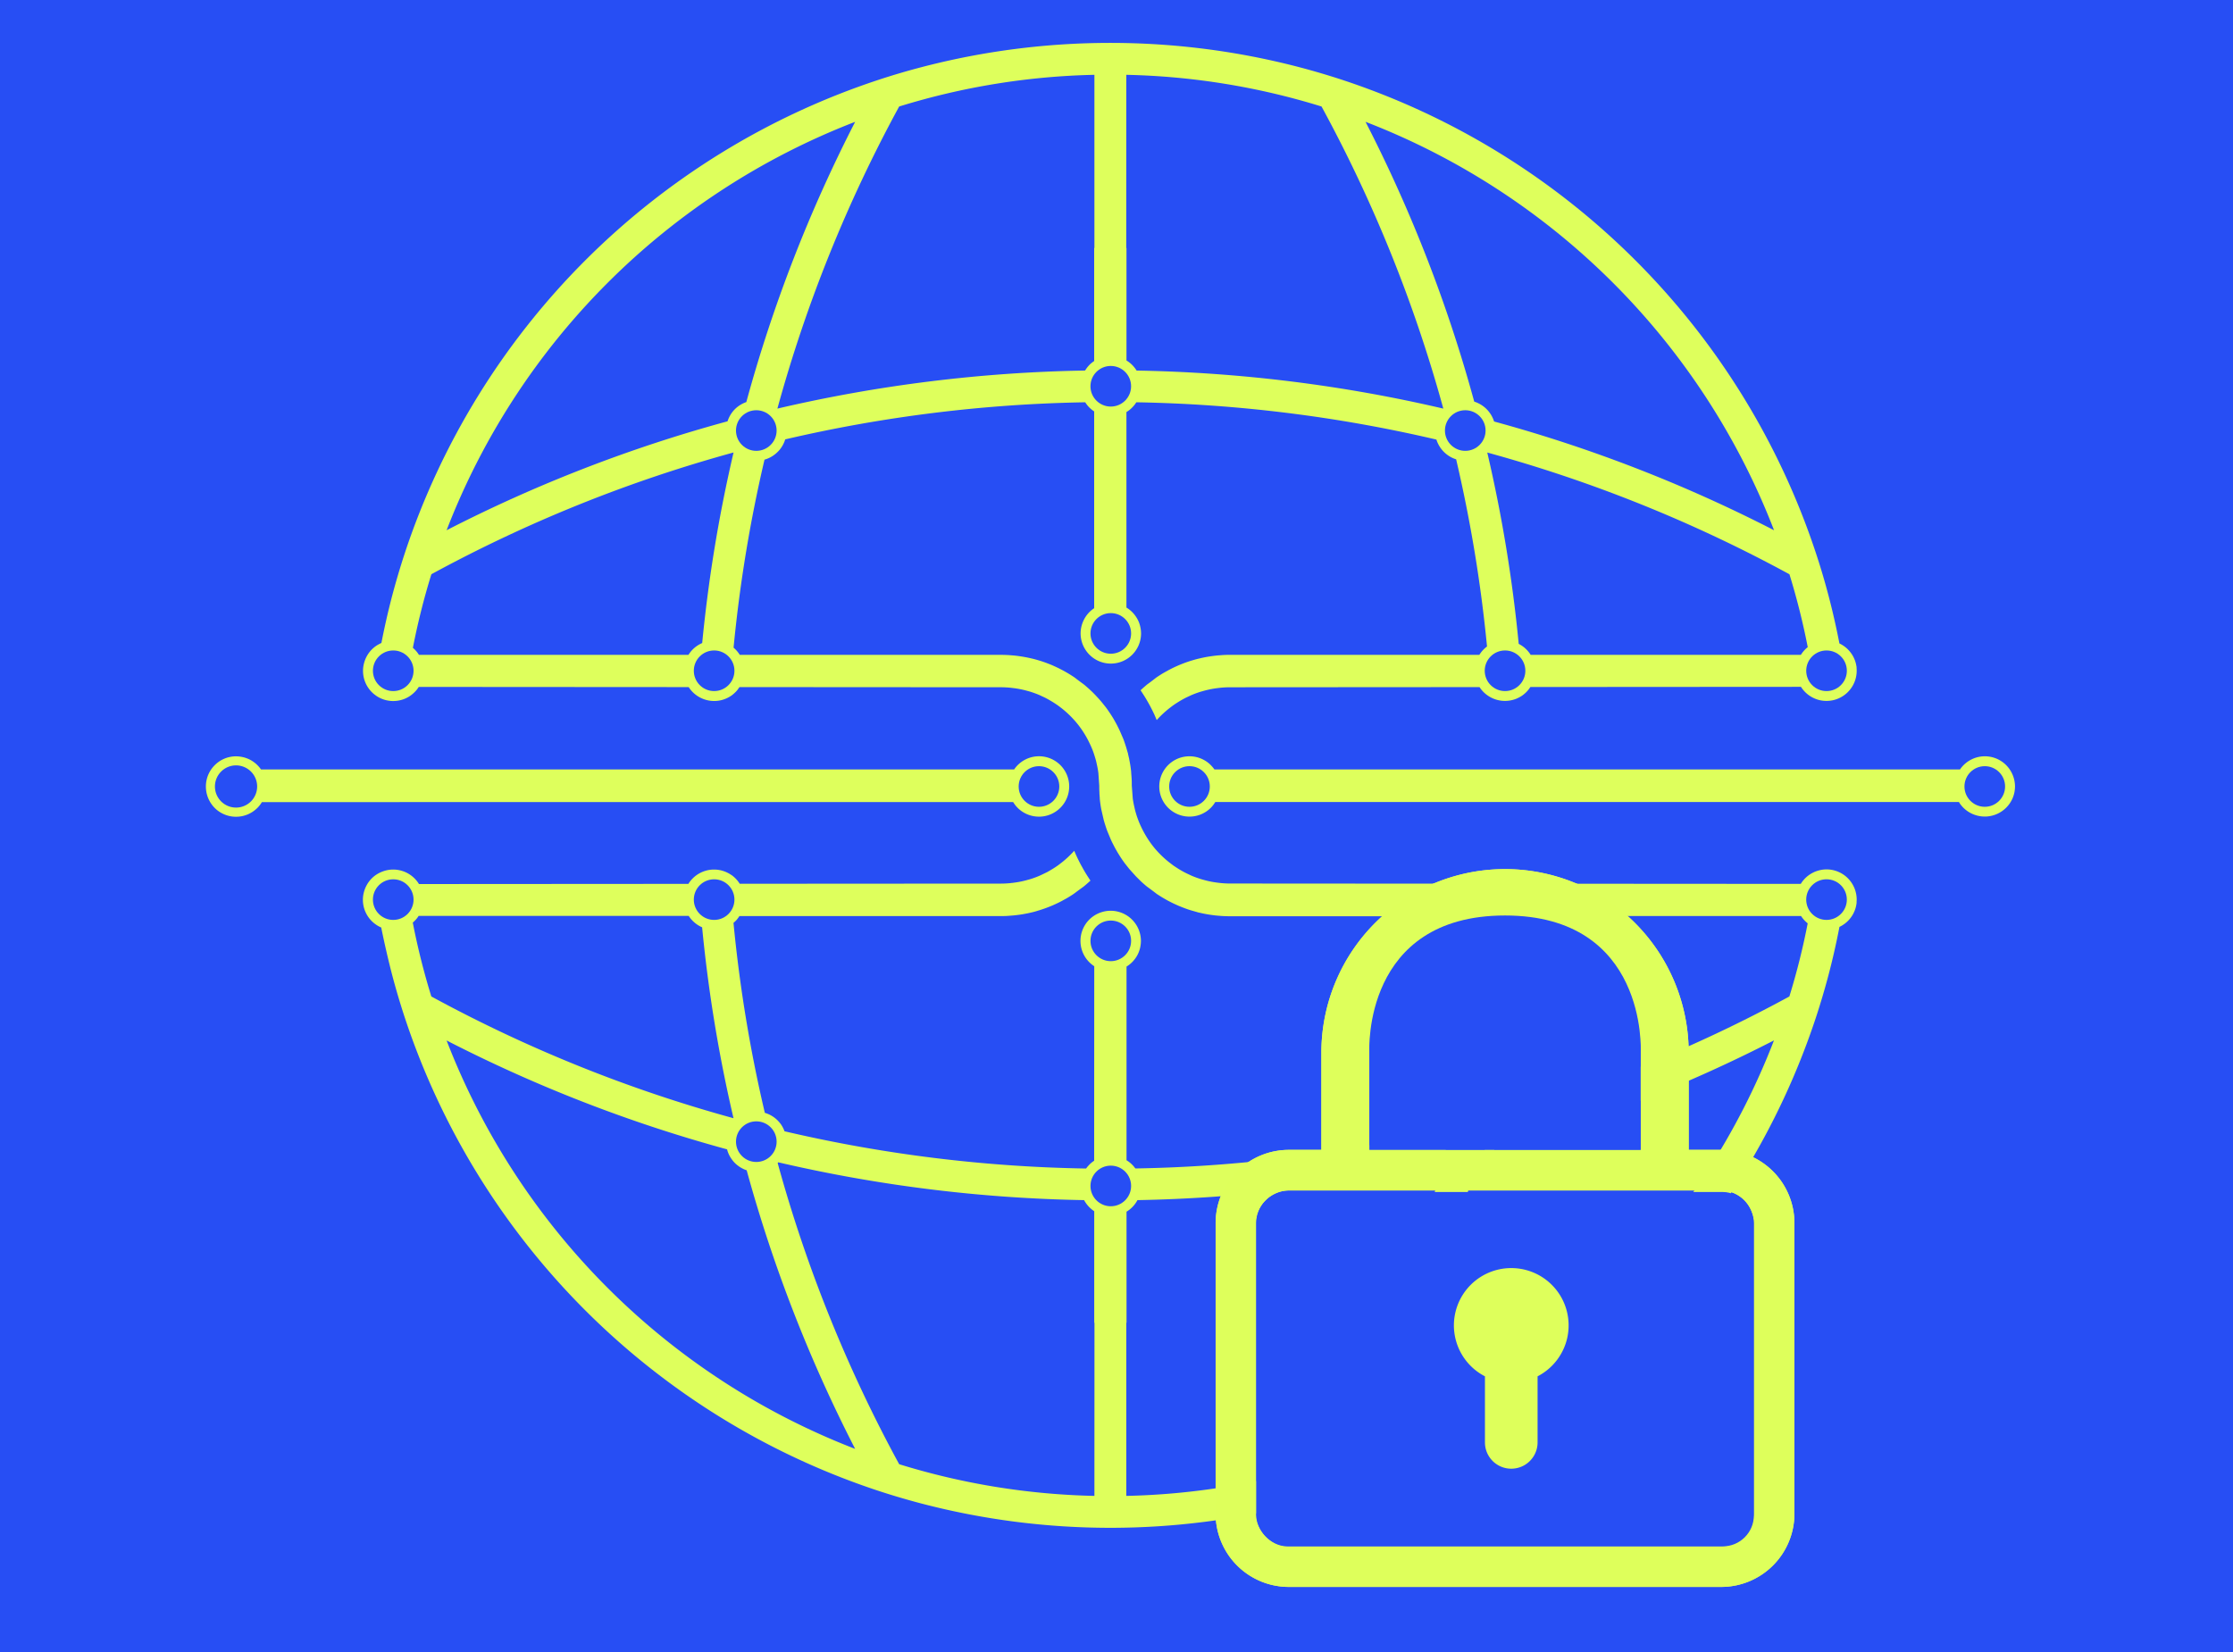 <svg id="Layer_1" data-name="Layer 1" xmlns="http://www.w3.org/2000/svg" viewBox="0 0 1400 1036"><defs><style>.cls-1{fill:#274ef4;}.cls-2{fill:none;stroke:#deff5b;stroke-miterlimit:10;stroke-width:0.97px;}.cls-3{fill:#deff5c;}.cls-4{fill:#deff5b;}</style></defs><rect class="cls-1" x="-18.09" width="1490.85" height="1100.49"/><circle class="cls-2" cx="246.54" cy="420.65" r="13.22" transform="translate(-225.23 297.54) rotate(-45)"/><circle class="cls-2" cx="246.54" cy="564.16" r="13.22" transform="translate(-326.71 339.57) rotate(-45)"/><path class="cls-3" d="M250.57,503H635.21a19.37,19.37,0,0,0,1.58,2.25,18.87,18.87,0,0,0,14.61,6.89h0q1,0,1.92-.09a18.83,18.83,0,0,0,8.56-3.08,18.39,18.39,0,0,0,2.79-2.26l.12-.11a18.94,18.94,0,0,0-13.39-32.34h0a18.83,18.83,0,0,0-12,4.33,19.35,19.35,0,0,0-2.56,2.56,16.9,16.9,0,0,0-1,1.37H163.63a20.22,20.22,0,0,0-1.28-1.65l-.34-.37c-.36-.4-.74-.78-1.13-1.15l-.43-.39c-.41-.36-.84-.7-1.28-1l-.38-.29a17.1,17.1,0,0,0-1.82-1.12l0,0a17.44,17.44,0,0,0-1.86-.86l-.6-.22c-.47-.17-.94-.33-1.43-.46-.23-.07-.47-.13-.71-.18-.48-.12-1-.21-1.48-.29l-.67-.1a19.83,19.83,0,0,0-2.2-.14h0a18.83,18.83,0,0,0-12.05,4.33,19.35,19.35,0,0,0-2.56,2.56,18.83,18.83,0,0,0-4.33,12.05h0a19.11,19.11,0,0,0,.85,5.64,19.18,19.18,0,0,0,6,9,19,19,0,0,0,6.42,3.47,18.72,18.72,0,0,0,5.63.85h0a19.62,19.62,0,0,0,3.78-.37,19.83,19.83,0,0,0,3.51-1.08,19.39,19.39,0,0,0,6-4l.12-.11a19.25,19.25,0,0,0,1.46-1.66l.13-.17a19.72,19.72,0,0,0,1.21-1.77h86.39ZM651.4,480a13.23,13.23,0,1,1-13.22,13.22A13.23,13.23,0,0,1,651.4,480ZM148,506.45a13.23,13.23,0,1,1,13.22-13.23A13.24,13.24,0,0,1,148,506.45Z"/><path class="cls-3" d="M1262.7,488.43c-.14-.51-.29-1-.46-1.5a20.39,20.39,0,0,0-.8-1.92,18.87,18.87,0,0,0-5-6.4,18.86,18.86,0,0,0-12-4.33h0a18.67,18.67,0,0,0-9,2.29,18.84,18.84,0,0,0-5.59,4.6c-.36.44-.7.9-1,1.37H761.4a19.39,19.39,0,0,0-1.49-1.87c-.12-.14-.24-.27-.37-.4a18,18,0,0,0-3.19-2.75c-.38-.26-.77-.5-1.17-.73a19.51,19.51,0,0,0-2.48-1.19,18.83,18.83,0,0,0-6.94-1.32h0a19.06,19.06,0,0,0-5.64.85,18.92,18.92,0,0,0-13.3,18.09h0a18.84,18.84,0,0,0,4.32,12,18.36,18.36,0,0,0,2.57,2.57,19,19,0,0,0,6.41,3.47,18.74,18.74,0,0,0,5.64.85h0a18.83,18.83,0,0,0,6.94-1.31,18.29,18.29,0,0,0,2.48-1.2c.4-.22.79-.47,1.17-.72s1-.71,1.45-1.09.92-.8,1.35-1.22a18.35,18.35,0,0,0,1.58-1.83c.3-.38.55-.79.82-1.19.13-.2.27-.38.4-.58h466.23c.16.26.31.54.48.79a17.3,17.3,0,0,0,1.09,1.46,18.9,18.9,0,0,0,9,6,18.78,18.78,0,0,0,5.64.85h0c.64,0,1.28,0,1.91-.09a19,19,0,0,0,11.36-5.34l.12-.11a19.2,19.2,0,0,0,4.06-6,18.83,18.83,0,0,0,1.1-3.56,18.51,18.51,0,0,0,.29-2c.06-.6.1-1.22.1-1.84A19.4,19.4,0,0,0,1262.7,488.43Zm-516.94,18A13.23,13.23,0,1,1,759,493.22,13.25,13.25,0,0,1,745.76,506.45Zm498.61,0a13.23,13.23,0,1,1,13.22-13.23A13.25,13.25,0,0,1,1244.37,506.45Z"/><path class="cls-3" d="M1145.16,545.21a18.55,18.55,0,0,0-4.81.65c-.66.18-1.3.37-1.93.61s-1,.39-1.43.62-1,.5-1.47.78a19,19,0,0,0-6.51,6.43l-170.1-.11a16.76,16.76,0,0,0-1.41-1.72l-.2-.22a20.4,20.4,0,0,0-1.65-1.57c-.47-.38-1-.75-1.46-1.09s-.77-.49-1.17-.72a18.29,18.29,0,0,0-2.48-1.2,18.83,18.83,0,0,0-6.94-1.31h0a18.84,18.84,0,0,0-12.05,4.32,18.36,18.36,0,0,0-2.57,2.57c-.24.29-.46.61-.68.92l-157.24-.1c-1.89,0-3.79-.11-5.67-.29l-1.78-.21c-1.3-.16-2.58-.35-3.85-.59-.65-.12-1.34-.25-2-.4-1.19-.27-2.4-.59-3.61-.93l-.48-.13-1.32-.39c-1.65-.53-3.28-1.12-4.88-1.79-.44-.18-.92-.41-1.38-.63l-.47-.22c-1-.46-2-.92-2.93-1.42-.75-.38-1.49-.81-2.25-1.24s-1.55-.92-2.24-1.37-1.67-1.07-2.49-1.64c-.38-.27-.73-.54-1.09-.82l-.38-.29a61.84,61.84,0,0,1-8.9-8.15l-.46-.51c-.91-1-1.79-2.13-2.65-3.25l-.25-.33a62.79,62.79,0,0,1-4.25-6.53q-1.14-2-2.14-4.1c-.79-1.65-1.52-3.34-2.15-5.07l-.34-.92c-.51-1.38-1-3.13-1.49-4.88l0-.06c-.1-.41-.19-.82-.28-1.24l-.11-.48c-.27-1.18-.53-2.35-.73-3.56-.11-.62-.2-1.24-.29-1.86l-.62-8.18v-.29c0-1.31,0-2.64-.09-4s-.17-2.39-.28-3.58l0-.48h0v-.06c-.13-1.32-.3-2.64-.52-4.07l-.05-.34c-.09-.53-.18-1.06-.28-1.59l-.47-2.52c-.09-.42-.24-1-.38-1.61l-.39-1.7.12,0-.23-.44h0l-.34-1.16c-.13-.49-.29-1-.44-1.53-.1-.31-.18-.62-.28-.93l-.76-2.32c-.28-.82-.56-1.64-.86-2.44L702,458.14l-.76-1.57-1.14-2.25c-.44-.85-.9-1.66-1.36-2.47l-.85-1.48c-.69-1.11-1.25-2-1.83-2.87l-.28-.43c-.87-1.31-1.73-2.52-2.58-3.65L691.27,441l-.81-1-.72-.83c-.39-.45-.79-.89-1.19-1.33l-1.91-2.07-.49-.49c-.56-.58-1.12-1.15-1.7-1.7l-1-.93c-.81-.76-1.61-1.47-2.43-2.17l-.84-.74c-.7-.58-1.41-1.08-2.12-1.6l-2.81-2.1c-.7-.55-1.4-1.11-2.15-1.6l-.82-.53c-1-.64-1.92-1.23-2.87-1.79l-.95-.55c-1.15-.66-2-1.14-2.9-1.59l-1.36-.7c-.91-.46-1.82-.88-2.72-1.3l-1.33-.6c-1-.45-2.09-.87-3.15-1.28l-.95-.37c-1.38-.51-2.79-1-4.22-1.43l-.83-.24c-1.14-.34-2.29-.66-3.46-.95l-1.47-.34c-1-.23-2-.44-2.94-.62l-1.62-.29c-1-.17-2-.31-2.94-.45l-1.66-.21c-1-.11-2.07-.2-3.12-.28l-1.43-.11c-1.6-.09-3.14-.14-4.69-.14H463.81a18.83,18.83,0,0,0-3.89-4.5h0a888.59,888.59,0,0,1,19.4-117.93l.5-.14a19.14,19.14,0,0,0,3.39-1.43,19.49,19.49,0,0,0,3.66-2.62,19.08,19.08,0,0,0,1.93-2,17.3,17.3,0,0,0,1.09-1.46,18.87,18.87,0,0,0,1.75-3.22,18,18,0,0,0,.66-1.83h0a893.38,893.38,0,0,1,188.09-23.26,20.08,20.08,0,0,0,1.42,2A19,19,0,0,0,686,258V381.42h0a18.75,18.75,0,0,0-1.53,1.12l0,0a17.4,17.4,0,0,0-1.43,1.28l-.11.12a19.31,19.31,0,0,0-2.78,3.63q-.42.72-.78,1.47c-.23.47-.43.95-.62,1.44a18.8,18.8,0,0,0,2,17.32c.34.5.7,1,1.09,1.46a18.87,18.87,0,0,0,14.62,6.89h0a18.94,18.94,0,0,0,18.94-18.94h0a21.84,21.84,0,0,0-.16-2.29c0-.22-.06-.43-.1-.65-.08-.56-.2-1.11-.33-1.65l-.15-.6a18.88,18.88,0,0,0-1.75-4.16l-.14-.22a18.14,18.14,0,0,0-1.16-1.74l-.14-.19a19,19,0,0,0-5.24-4.69h0l0-122.62c.26-.16.52-.31.76-.48a15.83,15.83,0,0,0,1.46-1.09,19.46,19.46,0,0,0,2.06-2l.17-.19a19.21,19.21,0,0,0,1.75-2.36,893.16,893.16,0,0,1,188.14,23.39,19.21,19.21,0,0,0,2.37,4.91,17.3,17.3,0,0,0,1.09,1.46,19,19,0,0,0,5.59,4.61,18.36,18.36,0,0,0,3.32,1.4,891,891,0,0,1,19.36,117.38,19.27,19.27,0,0,0-2.11,1.82c-.42.42-.83.87-1.22,1.34s-.75,1-1.09,1.46l-.38.61H771.1c-1.55,0-3.09.05-4.62.14l-1.52.12c-1,.07-2.07.16-3.11.28l-1.34.17c-1.3.17-2.25.31-3.2.47-.58.1-1.13.19-1.67.3-1,.19-1.95.4-2.91.62l-1.49.34c-1.17.29-2.32.61-3.46.95l-.59.17c-1.68.51-3.09,1-4.49,1.5l-1,.39c-1,.39-2.06.81-3.1,1.26l-1.18.53c-1.07.49-2,.91-2.85,1.35l-1.36.7c-.9.47-1.77,1-2.63,1.44l-1.24.71c-1,.57-1.89,1.16-2.82,1.76l-.56.36c-1,.64-1.61,1.15-2.25,1.64L720.92,428c-.78.56-1.57,1.12-2.31,1.73l-.84.74c-.84.72-1.65,1.44-2.42,2.16l-.26.25c.18.26.36.52.53.79l.45.7c.82,1.24,1.67,2.58,2.48,3.94l.82,1.41c.62,1.07,1.27,2.23,1.89,3.4l.71,1.39c.68,1.34,1.23,2.46,1.76,3.59l1,2.36c.18.41.33.78.48,1.12a62.39,62.39,0,0,1,8.94-8.2c.7-.54,1.11-.84,1.52-1.14q1.21-.84,2.49-1.65c.69-.44,1.38-.86,2.08-1.27.9-.51,1.64-.94,2.41-1.34.93-.49,1.9-.94,2.88-1.39l.5-.23c.46-.23.94-.45,1.42-.65,1.56-.65,3.19-1.24,4.85-1.78l1.31-.38.45-.12c1.24-.36,2.45-.67,3.68-.94.64-.15,1.33-.29,2-.41,1.24-.23,2.52-.43,3.82-.58l.44-.06,1.36-.16c1.86-.17,3.76-.28,5.69-.28l156.58-.1a18,18,0,0,0,1.3,1.81,19.18,19.18,0,0,0,9,6,19.11,19.11,0,0,0,5.64.85h0a19,19,0,0,0,6.94-1.31,18.29,18.29,0,0,0,2.48-1.2q.6-.34,1.17-.72c.5-.35,1-.71,1.46-1.1s.91-.79,1.34-1.22a18.6,18.6,0,0,0,1.54-1.77c.21-.28.41-.57.62-.87s.26-.35.38-.53l169.63-.11a19,19,0,0,0,12.18,8.45,19.39,19.39,0,0,0,7.64,0,19,19,0,0,0,7.33-3.25,18.27,18.27,0,0,0,2.4-2.08,19.11,19.11,0,0,0,2.88-3.8,19.7,19.7,0,0,0,1.07-2.16,18.93,18.93,0,0,0,1.44-7.27c0-.53,0-1-.07-1.57,0-.17,0-.33,0-.5,0-.35-.09-.69-.14-1s-.07-.4-.11-.59-.13-.6-.2-.9-.11-.41-.16-.62-.18-.55-.27-.83-.13-.41-.21-.61-.21-.53-.33-.79c-.19-.45-.39-.89-.62-1.32-.07-.14-.14-.28-.22-.42-.16-.29-.34-.57-.51-.86l-.22-.34c-.19-.29-.4-.58-.6-.86l-.17-.22a19,19,0,0,0-7-5.67q-2.88-14.91-6.69-29.46-3.66-14-8.17-27.58A466.74,466.74,0,0,0,842.17,50.29q-13.6-4.49-27.57-8.16a468.23,468.23,0,0,0-236.9,0q-14,3.66-27.58,8.16A466.74,466.74,0,0,0,253.93,346.48q-4.49,13.62-8.17,27.58-3.76,14.4-6.63,29.15c-.28.12-.55.27-.82.4-.47.23-.94.48-1.39.74a18.65,18.65,0,0,0-6.68,6.68c-.26.45-.51.91-.74,1.39a18.82,18.82,0,0,0-.82,2,20.38,20.38,0,0,0-.8,3.05,18.9,18.9,0,0,0-.28,3.22h0a18.89,18.89,0,0,0,6.89,14.61c.47.39,1,.75,1.46,1.1a18.87,18.87,0,0,0,10.59,3.23h0a19,19,0,0,0,5.63-.85,18.27,18.27,0,0,0,3.4-1.44,18.63,18.63,0,0,0,3.66-2.62,20,20,0,0,0,1.93-2c.38-.47.75-1,1.09-1.46l.29-.48,169.26.11c.08.12.14.25.22.37.34.5.71,1,1.09,1.46a19,19,0,0,0,14.62,6.89,19.26,19.26,0,0,0,3.82-.38,18.28,18.28,0,0,0,2.65-.76A18.79,18.79,0,0,0,459,435.9a20,20,0,0,0,2-1.75l.12-.11a17.29,17.29,0,0,0,1.34-1.5l0-.05c.41-.51.79-1.05,1.15-1.6h0l164.09.1c1.88,0,3.78.11,5.67.29l1.33.15.44.06c1.3.15,2.59.35,3.86.59.65.12,1.33.25,2,.4,1.19.27,2.41.59,3.62.93l.45.12c.45.13.9.25,1.34.4,1.65.53,3.29,1.12,4.89,1.79.44.19.93.41,1.4.64l.46.22c1,.45,2,.9,2.91,1.4.74.39,1.5.82,2.26,1.26s1.51.9,2.2,1.33c.87.55,1.7,1.1,2.52,1.67.42.3.83.61,1.23.91a62.6,62.6,0,0,1,9.13,8.34l.48.52c.91,1.05,1.8,2.14,2.66,3.26l.4.54a61.69,61.69,0,0,1,4.42,6.87c.65,1.17,1.24,2.35,1.81,3.55a57.06,57.06,0,0,1,2.38,5.65c.19.55.36,1.1.54,1.64.4,1.26.78,2.51,1.11,3.78q.16.65.3,1.32l.1.47v0h0c.28,1.24.54,2.46.74,3.72.11.66.2,1.31.29,2l.55,8c0,1.33,0,2.64.1,4l0,.7c.06.89.13,1.88.22,2.86l0,.5h0v.08c.13,1.32.3,2.64.51,4.07.14.95.32,1.89.5,2.83l1.45,6.3c.24.9.5,1.74.76,2.59l.66,2.06c.31.93.63,1.85,1,2.76l2.06,4.94.22.5c.23.49.47,1,.7,1.46l1.43,2.79c.39.72.78,1.43,1.19,2.13l.75,1.3c.61,1,1.23,2,1.88,3l.23.36c.9,1.34,1.74,2.54,2.62,3.7l.54.68,1.42,1.79c.25.32.49.63.75.93l3.84,4.26c.73.77,1.45,1.48,2.18,2.19l1,1c.78.74,1.58,1.45,2.39,2.14l.84.73c.75.62,1.51,1.17,2.27,1.71l2.78,2.08c.66.52,1.32,1,2,1.52l.87.55c.94.61,1.87,1.21,2.83,1.77l1.27.73c.84.48,1.7,1,2.58,1.41l1.38.71c.89.45,1.79.87,2.69,1.28l1.36.61c1,.45,2.08.87,3.14,1.28l1,.39c1.33.49,2.75,1,4.17,1.41l.83.24c1.14.33,2.3.65,3.46,1l1.5.34c1,.22,1.91.43,2.88.61l1.66.3c1,.17,1.94.31,2.9.44l1.7.22c1,.11,2.06.19,3.12.28l1.42.11c1.6.09,3.14.14,4.69.14H927a18.52,18.52,0,0,0,2,3,18.84,18.84,0,0,0,2.57,2.56c.22.18.45.34.68.51A890.05,890.05,0,0,1,912.71,698a18.7,18.7,0,0,0-8.67,5.93,17.15,17.15,0,0,0-1.09,1.45,19.26,19.26,0,0,0-1.75,3.22c-.09.22-.16.45-.24.67a893.15,893.15,0,0,1-189.14,23.49,18.88,18.88,0,0,0-5.53-5.15V606.16a18.83,18.83,0,0,0,5.18-4.68l.15-.19a20.55,20.55,0,0,0,1.16-1.76,1.74,1.74,0,0,1,.11-.18,19.15,19.15,0,0,0,1-2.08.43.43,0,0,1,0,0,17.8,17.8,0,0,0,.69-2c.06-.2.11-.4.16-.6.13-.54.24-1.08.33-1.64,0-.22.07-.43.09-.65a21.27,21.27,0,0,0,.16-2.28h0a19,19,0,0,0-18.94-18.95h0a18.74,18.74,0,0,0-5.64.86,18.9,18.9,0,0,0-9,6,15.83,15.83,0,0,0-1.09,1.46,18.93,18.93,0,0,0,0,21.18,17.15,17.15,0,0,0,1.09,1.45,19,19,0,0,0,4.31,3.83l-.06,122-.22.14a17.87,17.87,0,0,0-1.46,1.09,19.71,19.71,0,0,0-1.69,1.6l-.25.27a18.75,18.75,0,0,0-1.43,1.77,893.27,893.27,0,0,1-189.08-23.36,19.07,19.07,0,0,0-2-4,20,20,0,0,0-2.31-2.8,19.15,19.15,0,0,0-4.37-3.26,18.64,18.64,0,0,0-3.66-1.5,891.55,891.55,0,0,1-19.65-119.13c.38-.32.75-.66,1.11-1l.12-.11a18.9,18.9,0,0,0,1.34-1.5l0-.06a16.15,16.15,0,0,0,1.15-1.6h164c1.55,0,3.09,0,4.63-.14l1.51-.12c1-.07,2.08-.16,3.11-.28l1.63-.2c1-.14,2-.28,2.91-.44l1.68-.31c1-.18,2-.39,2.9-.61l1.49-.34c1.17-.29,2.33-.61,3.47-1l.61-.17c1.65-.5,3.06-1,4.45-1.5l1-.39c1-.38,2.06-.8,3.09-1.25l1.39-.63c.87-.39,1.77-.82,2.65-1.26l1.36-.69c.89-.47,1.76-1,2.62-1.44l1.27-.73c.92-.55,1.87-1.14,2.81-1.75l.55-.36c1-.68,1.72-1.22,2.4-1.76L678,557c.72-.53,1.44-1,2.12-1.61l.86-.74c.84-.72,1.64-1.43,2.43-2.16l.26-.25-.54-.79-.45-.7c-.81-1.23-1.66-2.57-2.47-3.93l-.82-1.42c-.24-.41-.51-.9-.77-1.38l-.26-.47c-.4-.7-.63-1.12-.86-1.55l-.72-1.4c-.68-1.34-1.23-2.45-1.75-3.58-.22-.48-.46-1-.69-1.54l-.25-.57c-.21-.47-.4-.92-.59-1.37a62.6,62.6,0,0,1-8.93,8.2c-.69.52-1.09.83-1.5,1.12-.83.58-1.66,1.13-2.51,1.67-.69.44-1.39.85-2.09,1.26-.89.52-1.65,1-2.43,1.36s-1.88.93-2.85,1.37l-.48.23c-.47.23-1,.45-1.45.65-1.55.66-3.19,1.25-4.85,1.78-.43.14-.88.27-1.33.39l-.44.12c-1.22.35-2.44.67-3.67.94-.64.15-1.32.28-2,.41-1.24.23-2.53.42-3.83.58l-.46.06c-.43,0-.85.11-1.28.15-1.92.18-3.82.29-5.75.29l-163.88.1a18.91,18.91,0,0,0-5.19-5.5l-.07,0c-.46-.32-.93-.62-1.42-.9l-.37-.2c-.4-.22-.8-.42-1.22-.61l-.49-.22c-.41-.17-.82-.32-1.23-.46l-.5-.17a17.68,17.68,0,0,0-1.77-.46,19.26,19.26,0,0,0-3.82-.39,18.72,18.72,0,0,0-5.63.86,18.52,18.52,0,0,0-3.4,1.43,19.16,19.16,0,0,0-5.59,4.61,17.87,17.87,0,0,0-1.09,1.46c-.13.2-.25.41-.38.62l-168.94.11c-.15-.25-.29-.5-.45-.73a17.87,17.87,0,0,0-1.09-1.46,19.16,19.16,0,0,0-5.59-4.61,18.24,18.24,0,0,0-3.4-1.43,18.72,18.72,0,0,0-5.63-.86h0a18.9,18.9,0,0,0-6.27,1.09,19.77,19.77,0,0,0-2,.82c-.47.23-.94.47-1.39.74a18.44,18.44,0,0,0-6.68,6.68c-.26.45-.51.91-.74,1.38a19,19,0,0,0-.82,2,20.57,20.57,0,0,0-.8,3,19,19,0,0,0-.28,3.22h0a18.89,18.89,0,0,0,6.89,14.61c.47.39,1,.75,1.46,1.09a18,18,0,0,0,3.14,1.71Q242,596.43,245.76,611q3.68,14,8.17,27.58A466.74,466.74,0,0,0,550.12,934.73q13.61,4.49,27.58,8.16a468.23,468.23,0,0,0,236.9,0q14-3.66,27.57-8.16a466.74,466.74,0,0,0,296.19-296.19q4.5-13.62,8.17-27.58,3.84-14.65,6.73-29.69a19,19,0,0,0,7-5.68l.15-.2c.21-.29.42-.58.61-.88l.22-.33c.17-.28.34-.56.5-.85s.16-.29.23-.44c.22-.42.42-.84.61-1.28.11-.27.23-.53.33-.81s.14-.41.21-.61.19-.55.27-.83.11-.41.16-.62.14-.59.2-.9.08-.39.11-.59.1-.68.14-1c0-.16,0-.33,0-.5,0-.51.07-1,.07-1.57A18.94,18.94,0,0,0,1145.16,545.21Zm-671-262A13.22,13.22,0,1,1,487.4,270,13.23,13.23,0,0,1,474.17,283.22Zm235.47,114A13.23,13.23,0,1,1,696.42,384,13.23,13.23,0,0,1,709.64,397.23Zm209-114A13.22,13.22,0,1,1,931.88,270,13.24,13.24,0,0,1,918.66,283.22ZM943.6,433.87a13.22,13.22,0,1,1,13.22-13.22A13.24,13.24,0,0,1,943.6,433.87Zm201.56-26.44a13.22,13.22,0,1,1-13.22,13.22A13.23,13.23,0,0,1,1145.16,407.43Zm-11.78-1.59a18.89,18.89,0,0,0-4.3,4.83H959.67a18.85,18.85,0,0,0-3.27-3.95l0,0a18.57,18.57,0,0,0-4.23-2.93h0a909.55,909.55,0,0,0-19.71-120,885.87,885.87,0,0,1,189.45,76.35A441.89,441.89,0,0,1,1133.38,405.84Zm-21.13-73.32a904.62,904.62,0,0,0-175.52-68.19h0a16.66,16.66,0,0,0-.75-2c-.08-.18-.17-.36-.26-.54-.22-.46-.45-.91-.71-1.35-.11-.19-.23-.38-.35-.57-.27-.43-.57-.85-.87-1.26-.12-.15-.23-.31-.34-.46a19.2,19.2,0,0,0-3-3l-.45-.34c-.41-.31-.83-.6-1.27-.88-.18-.12-.37-.23-.56-.34-.44-.26-.9-.5-1.36-.72l-.53-.26a19.65,19.65,0,0,0-2-.75h0A906,906,0,0,0,856.14,76.4,447.06,447.06,0,0,1,1112.25,332.52ZM706.15,46.92a445.34,445.34,0,0,1,122.4,19.87A886.08,886.08,0,0,1,904.9,256.24a914.18,914.18,0,0,0-192.29-23.85,19.21,19.21,0,0,0-6.35-6.33l0-70.56h-.14ZM696.41,229a13.23,13.23,0,1,1-13.22,13.23A13.25,13.25,0,0,1,696.41,229ZM563.74,66.79A445.35,445.35,0,0,1,686.15,46.92V155.5H686v70.91h0a18.86,18.86,0,0,0-1.53,1.13h0c-.5.41-1,.83-1.43,1.28l-.11.13a19,19,0,0,0-1.54,1.8c-.24.32-.46.66-.68,1s-.3.41-.43.62A914,914,0,0,0,487.4,256.24,886,886,0,0,1,563.74,66.79ZM536.15,76.4a906,906,0,0,0-68.24,175.75h0a18.93,18.93,0,0,0-2,.81q-.7.34-1.38.75a18.31,18.31,0,0,0-6.68,6.67c-.27.45-.51.92-.74,1.39a19.77,19.77,0,0,0-.82,2c-.05.15-.11.29-.16.44A905.34,905.34,0,0,0,280,332.52,447.06,447.06,0,0,1,536.15,76.4ZM246.54,433.87a13.22,13.22,0,1,1,13.22-13.22A13.23,13.23,0,0,1,246.54,433.87ZM433.11,408.6c-.38.47-.75,1-1.09,1.46-.13.2-.24.41-.37.61h-169l-.38-.61c-.34-.5-.71-1-1.09-1.46s-.73-.83-1.12-1.23-.79-.75-1.2-1.11h0a442.3,442.3,0,0,1,11.6-46.15,886.08,886.08,0,0,1,189.45-76.35,909,909,0,0,0-19.66,119.5c-.52.23-1,.47-1.52.73A19.16,19.16,0,0,0,433.11,408.6Zm14.62,25.27A13.22,13.22,0,1,1,461,420.65,13.23,13.23,0,0,1,447.73,433.87ZM930.37,565.3a13.23,13.23,0,1,1,13.23,13.22A13.24,13.24,0,0,1,930.37,565.3ZM918.66,702.73A13.23,13.23,0,1,1,905.43,716,13.23,13.23,0,0,1,918.66,702.73ZM683.19,590a13.23,13.23,0,1,1,13.23,13.22A13.24,13.24,0,0,1,683.19,590Zm-209,112.7A13.23,13.23,0,1,1,461,716,13.24,13.24,0,0,1,474.17,702.73Zm-26.44-151.8a13.23,13.23,0,1,1-13.22,13.23A13.24,13.24,0,0,1,447.73,550.93ZM246.54,577.38a13.23,13.23,0,1,1,13.22-13.22A13.23,13.23,0,0,1,246.54,577.38Zm12.26,1.2c.15-.12.28-.26.43-.39a19.11,19.11,0,0,0,1.93-2,17.87,17.87,0,0,0,1.09-1.46l.21-.35H431.81l.21.35a17.87,17.87,0,0,0,1.09,1.46,19.16,19.16,0,0,0,5.59,4.61q.74.39,1.5.72a908.93,908.93,0,0,0,19.68,119.73,886.08,886.08,0,0,1-189.45-76.35A443.19,443.19,0,0,1,258.8,578.58ZM280,652.5a905.39,905.39,0,0,0,175.84,68.28h0a18.38,18.38,0,0,0,1.87,4.58,1.18,1.18,0,0,1,.11.19c.35.58.72,1.14,1.13,1.69l.3.41a20.13,20.13,0,0,0,1.49,1.7,19.8,19.8,0,0,0,1.53,1.36l.41.3c.42.32.85.63,1.3.92l.42.25c.49.29,1,.57,1.52.82l.29.14a18.92,18.92,0,0,0,1.93.77h0a906.18,906.18,0,0,0,68,174.71A447.08,447.08,0,0,1,280,652.5ZM686.15,938.1a445.35,445.35,0,0,1-122.41-19.87,886.24,886.24,0,0,1-76.18-188.88h0c.14-.14.26-.3.4-.44A912.87,912.87,0,0,0,679.7,752.62l.06.14a19.12,19.12,0,0,0,4.61,5.58,15.83,15.83,0,0,0,1.46,1.09c.06.05.14.09.21.14l0,69.95h.15ZM696.42,757a13.22,13.22,0,1,1,13.22-13.22A13.24,13.24,0,0,1,696.42,757ZM828.55,918.23a445.34,445.34,0,0,1-122.4,19.87V829.52h.14V759.87a18.41,18.41,0,0,0,2.17-1.53,18.84,18.84,0,0,0,2.57-2.56,19.12,19.12,0,0,0,2.11-3.16,914,914,0,0,0,191.63-23.81l.09.1A886.15,886.15,0,0,1,828.55,918.23Zm27.59-9.61A905.44,905.44,0,0,0,924.06,734.1c.45-.13.89-.29,1.33-.46s1-.39,1.44-.62a18.4,18.4,0,0,0,2.41-1.36,15.83,15.83,0,0,0,1.46-1.09,18.89,18.89,0,0,0,6-9c.1-.32.17-.65.25-1a904.85,904.85,0,0,0,175.26-68.12A447.08,447.08,0,0,1,856.14,908.62Zm265.72-283.71a885.87,885.87,0,0,1-189.45,76.35,910.11,910.11,0,0,0,19.62-119,20.27,20.27,0,0,0,2.16-1.26c.5-.34,1-.7,1.46-1.09s.91-.79,1.34-1.22a18.1,18.1,0,0,0,1.77-2c.38-.51.7-1.06,1-1.61.13-.22.29-.43.42-.65h169a19.27,19.27,0,0,0,4.17,4.61A438.37,438.37,0,0,1,1121.86,624.91Zm23.3-47.53a13.23,13.23,0,1,1,13.22-13.23A13.24,13.24,0,0,1,1145.16,577.38Z"/><circle class="cls-2" cx="696.41" cy="242.23" r="13.22"/><circle class="cls-2" cx="474.17" cy="270" r="13.22" transform="translate(-52.04 414.37) rotate(-45)"/><circle class="cls-2" cx="918.66" cy="270" r="13.22"/><circle class="cls-2" cx="696.42" cy="397.23" r="13.22"/><circle class="cls-2" cx="696.42" cy="590.03" r="13.22"/><circle class="cls-2" cx="447.73" cy="420.65" r="13.22"/><circle class="cls-2" cx="447.73" cy="564.16" r="13.22"/><circle class="cls-2" cx="651.4" cy="493.22" r="13.22"/><circle class="cls-2" cx="745.76" cy="493.22" r="13.22" transform="translate(-130.33 671.79) rotate(-45)"/><circle class="cls-2" cx="943.6" cy="420.65" r="13.22"/><circle class="cls-2" cx="696.42" cy="743.73" r="13.22"/><circle class="cls-2" cx="474.17" cy="715.95" r="13.22" transform="translate(-367.37 544.99) rotate(-45)"/><circle class="cls-2" cx="1244.37" cy="493.22" r="13.22"/><circle class="cls-2" cx="1145.16" cy="420.65" r="13.22" transform="translate(37.97 932.96) rotate(-45)"/><circle class="cls-2" cx="1145.16" cy="564.15" r="13.22" transform="translate(-63.51 974.99) rotate(-45)"/><path class="cls-4" d="M1079.17,721.11h-20.43v-62a115.15,115.15,0,0,0-230.29,0v62H808A45.92,45.92,0,0,0,762.15,767V949.31A45.92,45.92,0,0,0,808,995.19h271.15a45.93,45.93,0,0,0,45.88-45.88V767A45.93,45.93,0,0,0,1079.17,721.11Zm-220.63-62a85.06,85.06,0,0,1,170.11,0v62H858.54ZM1099.6,949.31a20.7,20.7,0,0,1-20.43,20.43H808a20.7,20.7,0,0,1-20.43-20.43V767A20.7,20.7,0,0,1,808,746.56h271.15A20.7,20.7,0,0,1,1099.6,767Z"/><path class="cls-4" d="M1079.17,721.11h-20.43v-62a115.15,115.15,0,0,0-230.29,0v62H808A45.92,45.92,0,0,0,762.15,767V949.31A45.92,45.92,0,0,0,808,995.19h271.15a45.93,45.93,0,0,0,45.88-45.88V767A45.93,45.93,0,0,0,1079.17,721.11Zm-220.63-62a85.06,85.06,0,0,1,170.11,0v62H858.54ZM1099.6,949.31a20.7,20.7,0,0,1-20.43,20.43H808a20.7,20.7,0,0,1-20.43-20.43V767A20.7,20.7,0,0,1,808,746.56h271.15A20.7,20.7,0,0,1,1099.6,767Z"/><rect class="cls-1" x="787.59" y="747.53" width="312.01" height="222.21" rx="19.43"/><rect class="cls-1" x="858.54" y="659.12" width="170.1" height="61.99"/><path class="cls-1" d="M858.54,659.12s-4.27-85,85.05-85,85.06,85,85.06,85Z"/><path class="cls-4" d="M947.48,795.24A35.94,35.94,0,0,0,931,863.12v41.43a16.5,16.5,0,1,0,33,0V863.12a35.94,35.94,0,0,0-16.5-67.88Z"/></svg>
